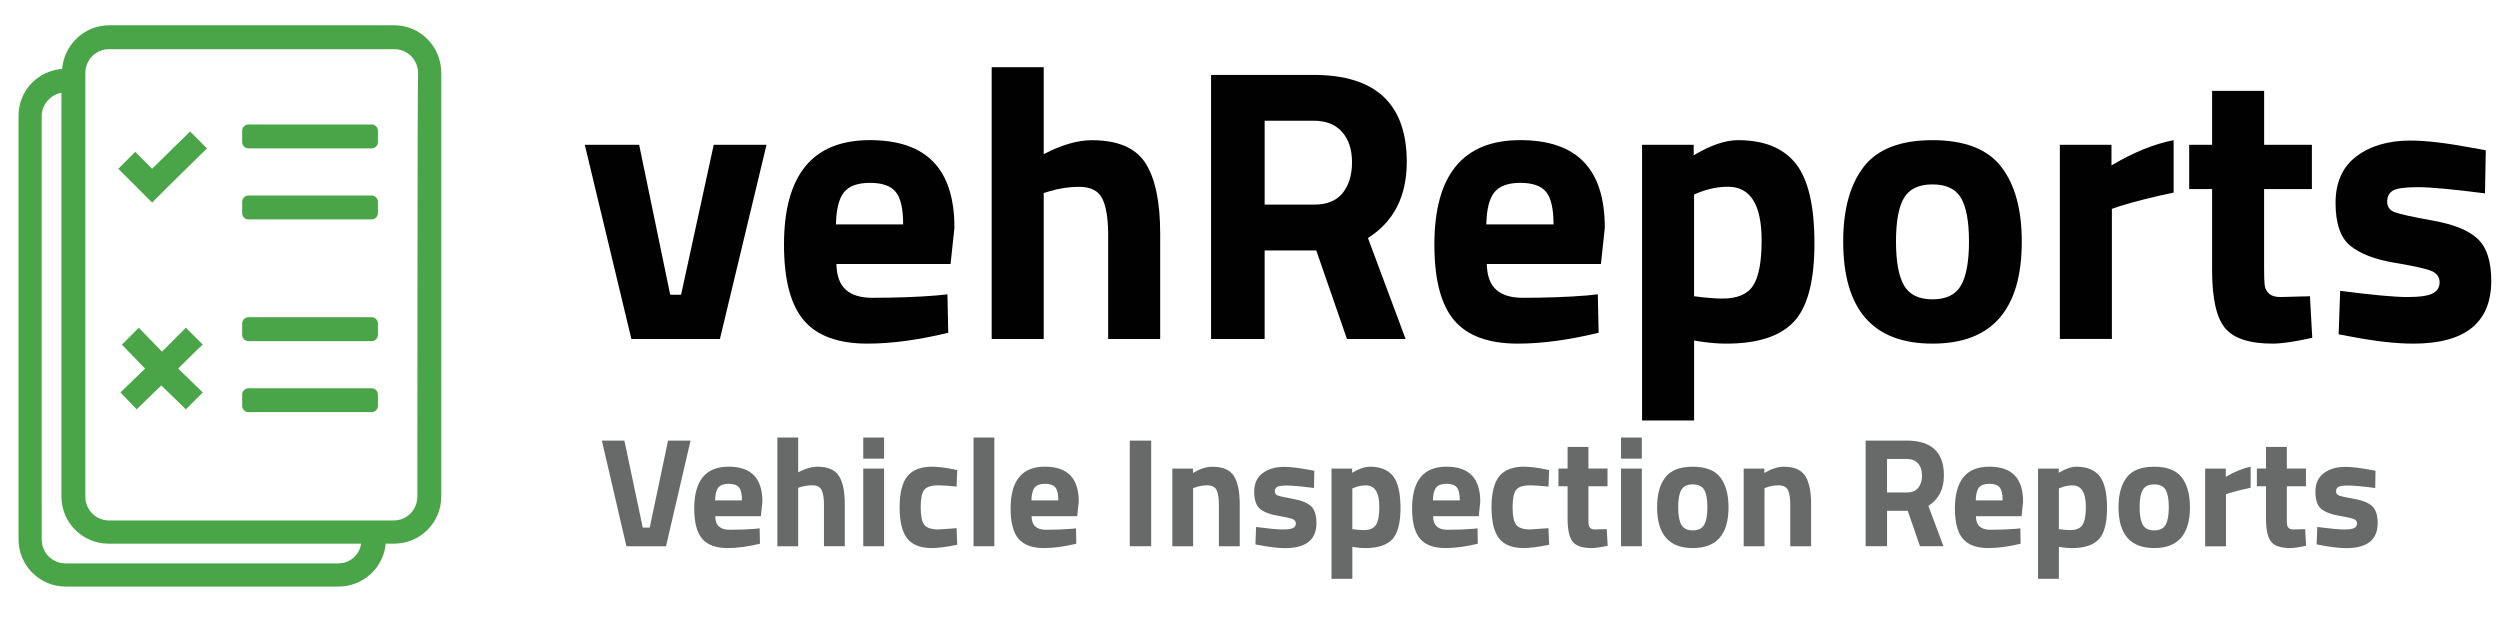 <?xml version="1.0" encoding="UTF-8"?><svg id="Layer_1" xmlns="http://www.w3.org/2000/svg" viewBox="0 0 794.61 200"><g style="isolation:isolate;"><path d="m212.33,140.05h7.16l-7.8,33.57h-12.59l-7.8-33.57h7.16l5.83,27.64h2.22l5.82-27.64Z" style="fill:#686969; stroke-width:0px;"/><path d="m228.55,167.37c.77.68,1.88,1.01,3.33,1.01,3.06,0,5.79-.1,8.19-.3l1.38-.15.1,4.89c-3.78.92-7.21,1.38-10.27,1.38-3.72,0-6.42-.99-8.1-2.96-1.68-1.97-2.52-5.18-2.52-9.63,0-8.85,3.64-13.28,10.91-13.28s10.76,3.72,10.76,11.16l-.49,4.59h-14.51c.03,1.51.44,2.61,1.21,3.28Zm7.28-8.32c0-1.97-.31-3.35-.94-4.12-.63-.77-1.72-1.16-3.28-1.16s-2.67.4-3.31,1.21c-.64.81-.98,2.17-1.01,4.07h8.54Z" style="fill:#686969; stroke-width:0px;"/><path d="m253.7,173.62h-6.62v-34.56h6.62v11.06c2.27-1.18,4.31-1.78,6.12-1.78,3.29,0,5.56.97,6.81,2.91,1.25,1.94,1.88,4.94,1.88,8.98v13.38h-6.62v-13.23c0-2.07-.25-3.61-.74-4.62-.49-1-1.48-1.51-2.96-1.51-1.28,0-2.57.2-3.85.59l-.64.2v18.56Z" style="fill:#686969; stroke-width:0px;"/><path d="m274.38,145.78v-6.71h6.62v6.71h-6.62Zm0,27.84v-24.68h6.62v24.68h-6.62Z" style="fill:#686969; stroke-width:0px;"/><path d="m296.35,148.34c1.71,0,3.9.26,6.57.79l1.33.3-.2,5.23c-2.6-.26-4.53-.4-5.78-.4-2.27,0-3.78.49-4.52,1.46-.74.97-1.11,2.81-1.11,5.5s.37,4.55,1.11,5.55c.74,1,2.26,1.51,4.57,1.51l5.73-.4.2,5.28c-3.52.69-6.2,1.04-8.05,1.04-3.65,0-6.28-1.03-7.87-3.09-1.6-2.06-2.39-5.36-2.39-9.9s.82-7.82,2.47-9.85c1.65-2.02,4.29-3.04,7.95-3.04Z" style="fill:#686969; stroke-width:0px;"/><path d="m309.43,173.62v-34.56h6.61v34.56h-6.61Z" style="fill:#686969; stroke-width:0px;"/><path d="m329.1,167.37c.77.68,1.88,1.01,3.33,1.01,3.06,0,5.79-.1,8.19-.3l1.38-.15.1,4.89c-3.78.92-7.21,1.38-10.27,1.38-3.72,0-6.42-.99-8.1-2.96-1.68-1.97-2.52-5.18-2.52-9.63,0-8.85,3.64-13.28,10.91-13.28s10.76,3.72,10.76,11.16l-.49,4.59h-14.51c.03,1.51.44,2.61,1.21,3.28Zm7.28-8.32c0-1.97-.31-3.35-.94-4.12-.63-.77-1.72-1.16-3.28-1.16s-2.67.4-3.31,1.21c-.64.81-.98,2.17-1.01,4.07h8.54Z" style="fill:#686969; stroke-width:0px;"/><path d="m359.09,173.62v-33.57h6.81v33.57h-6.81Z" style="fill:#686969; stroke-width:0px;"/><path d="m379.23,173.62h-6.62v-24.68h6.57v1.38c2.24-1.32,4.29-1.97,6.17-1.97,3.29,0,5.56.97,6.81,2.91,1.25,1.94,1.88,4.94,1.88,8.98v13.38h-6.62v-13.18c0-2.11-.25-3.66-.74-4.67-.49-1-1.48-1.51-2.96-1.51-1.35,0-2.65.23-3.9.69l-.59.2v18.46Z" style="fill:#686969; stroke-width:0px;"/><path d="m417.64,155.11c-4.08-.53-6.94-.79-8.56-.79s-2.68.15-3.16.44c-.48.3-.72.76-.72,1.41s.32,1.09.96,1.33c.64.25,2.29.61,4.94,1.09,2.65.48,4.53,1.26,5.65,2.35,1.12,1.09,1.68,2.85,1.68,5.28,0,5.33-3.31,8-9.92,8-2.17,0-4.81-.3-7.9-.89l-1.58-.3.2-5.53c4.08.53,6.92.79,8.52.79s2.68-.16,3.26-.47c.58-.31.86-.78.86-1.41s-.3-1.09-.91-1.38c-.61-.3-2.19-.66-4.74-1.09-2.55-.43-4.45-1.15-5.7-2.17-1.25-1.02-1.88-2.84-1.88-5.46s.89-4.59,2.67-5.92,4.06-2,6.86-2c1.94,0,4.59.31,7.95.94l1.63.3-.1,5.48Z" style="fill:#686969; stroke-width:0px;"/><path d="m423.21,183.99v-35.05h6.57v1.33c2.14-1.28,4.01-1.93,5.63-1.93,3.32,0,5.78,1,7.36,2.99s2.37,5.37,2.37,10.14-.87,8.09-2.62,9.95-4.61,2.79-8.59,2.79c-1.09,0-2.25-.1-3.51-.3l-.59-.1v10.17h-6.62Zm10.91-29.72c-1.22,0-2.45.25-3.7.74l-.59.25v12.93c1.48.2,2.68.3,3.6.3,1.91,0,3.22-.56,3.92-1.68.71-1.12,1.06-3.03,1.06-5.73,0-4.54-1.43-6.81-4.29-6.81Z" style="fill:#686969; stroke-width:0px;"/><path d="m456.71,167.37c.77.68,1.88,1.01,3.33,1.01,3.06,0,5.79-.1,8.2-.3l1.38-.15.1,4.89c-3.79.92-7.21,1.38-10.27,1.38-3.72,0-6.42-.99-8.1-2.96-1.68-1.97-2.52-5.18-2.52-9.63,0-8.85,3.64-13.28,10.91-13.28s10.76,3.72,10.76,11.16l-.49,4.59h-14.51c.03,1.51.44,2.61,1.21,3.28Zm7.28-8.32c0-1.97-.31-3.35-.94-4.12-.63-.77-1.72-1.16-3.28-1.16s-2.67.4-3.31,1.21c-.64.81-.98,2.17-1.01,4.07h8.54Z" style="fill:#686969; stroke-width:0px;"/><path d="m484.48,148.34c1.71,0,3.9.26,6.57.79l1.33.3-.2,5.23c-2.6-.26-4.53-.4-5.78-.4-2.27,0-3.78.49-4.52,1.46s-1.11,2.81-1.11,5.5.37,4.55,1.11,5.55,2.26,1.51,4.57,1.51l5.73-.4.2,5.28c-3.52.69-6.2,1.04-8.05,1.04-3.65,0-6.28-1.03-7.87-3.09-1.6-2.06-2.39-5.36-2.39-9.9s.82-7.82,2.47-9.85c1.65-2.02,4.29-3.04,7.95-3.04Z" style="fill:#686969; stroke-width:0px;"/><path d="m510.94,154.56h-6.07v10.12c0,.99.02,1.69.07,2.1.05.41.23.76.54,1.06.31.3.8.44,1.46.44l3.75-.1.3,5.28c-2.21.49-3.88.74-5.04.74-2.96,0-4.99-.67-6.07-2s-1.63-3.79-1.63-7.38v-10.27h-2.91v-5.63h2.91v-6.86h6.62v6.86h6.07v5.63Z" style="fill:#686969; stroke-width:0px;"/><path d="m515.23,145.78v-6.71h6.62v6.71h-6.62Zm0,27.84v-24.68h6.62v24.68h-6.62Z" style="fill:#686969; stroke-width:0px;"/><path d="m529.3,151.72c1.74-2.25,4.66-3.38,8.74-3.38s6.99,1.13,8.74,3.38c1.74,2.25,2.62,5.42,2.62,9.5,0,8.66-3.79,12.98-11.35,12.98s-11.35-4.33-11.35-12.98c0-4.08.87-7.25,2.62-9.5Zm5.11,15.08c.67,1.18,1.88,1.78,3.63,1.78s2.95-.59,3.63-1.78c.67-1.18,1.01-3.04,1.01-5.58s-.34-4.38-1.01-5.53c-.67-1.15-1.88-1.73-3.63-1.73s-2.95.58-3.63,1.73c-.67,1.15-1.01,3-1.01,5.53s.34,4.39,1.01,5.58Z" style="fill:#686969; stroke-width:0px;"/><path d="m560.84,173.62h-6.62v-24.68h6.57v1.38c2.24-1.32,4.29-1.97,6.17-1.97,3.29,0,5.56.97,6.81,2.91,1.25,1.94,1.88,4.94,1.88,8.98v13.38h-6.62v-13.18c0-2.11-.25-3.66-.74-4.67-.49-1-1.48-1.51-2.96-1.51-1.35,0-2.65.23-3.9.69l-.59.2v18.46Z" style="fill:#686969; stroke-width:0px;"/><path d="m599.79,162.36v11.25h-6.81v-33.57h13.03c7.9,0,11.85,3.69,11.85,11.06,0,4.38-1.65,7.6-4.94,9.68l4.79,12.83h-7.45l-3.9-11.25h-6.57Zm9.92-7.31c.79-.99,1.18-2.29,1.18-3.9s-.42-2.9-1.26-3.85c-.84-.95-2.05-1.43-3.63-1.43h-6.22v10.66h6.32c1.61,0,2.81-.49,3.6-1.48Z" style="fill:#686969; stroke-width:0px;"/><path d="m629.24,167.37c.77.68,1.88,1.01,3.33,1.01,3.06,0,5.79-.1,8.2-.3l1.38-.15.1,4.89c-3.79.92-7.21,1.38-10.27,1.38-3.72,0-6.42-.99-8.1-2.96-1.68-1.97-2.52-5.18-2.52-9.63,0-8.85,3.64-13.28,10.91-13.28s10.76,3.72,10.76,11.16l-.49,4.59h-14.51c.03,1.51.44,2.61,1.21,3.28Zm7.28-8.32c0-1.97-.31-3.35-.94-4.12-.63-.77-1.72-1.16-3.28-1.16s-2.67.4-3.31,1.21c-.64.81-.98,2.17-1.01,4.07h8.54Z" style="fill:#686969; stroke-width:0px;"/><path d="m647.78,183.99v-35.05h6.57v1.33c2.14-1.28,4.01-1.93,5.63-1.93,3.32,0,5.78,1,7.36,2.99s2.37,5.37,2.37,10.14-.87,8.09-2.62,9.95-4.61,2.79-8.59,2.79c-1.09,0-2.25-.1-3.51-.3l-.59-.1v10.17h-6.62Zm10.91-29.72c-1.22,0-2.45.25-3.7.74l-.59.25v12.93c1.48.2,2.68.3,3.6.3,1.91,0,3.22-.56,3.92-1.68.71-1.12,1.06-3.03,1.06-5.73,0-4.54-1.43-6.81-4.29-6.81Z" style="fill:#686969; stroke-width:0px;"/><path d="m675.96,151.72c1.74-2.25,4.66-3.38,8.74-3.38s6.99,1.13,8.74,3.38c1.74,2.25,2.62,5.42,2.62,9.5,0,8.66-3.79,12.98-11.35,12.98s-11.35-4.33-11.35-12.98c0-4.08.87-7.25,2.62-9.5Zm5.11,15.08c.67,1.18,1.88,1.78,3.63,1.78s2.95-.59,3.63-1.78c.67-1.18,1.01-3.04,1.01-5.58s-.34-4.38-1.01-5.53c-.67-1.15-1.88-1.73-3.63-1.73s-2.95.58-3.63,1.73c-.67,1.15-1.01,3-1.01,5.53s.34,4.39,1.01,5.58Z" style="fill:#686969; stroke-width:0px;"/><path d="m700.89,173.62v-24.68h6.57v2.62c2.76-1.65,5.4-2.71,7.9-3.21v6.67c-2.67.56-4.95,1.13-6.86,1.73l-.99.35v16.54h-6.62Z" style="fill:#686969; stroke-width:0px;"/><path d="m732.93,154.56h-6.07v10.12c0,.99.02,1.69.07,2.1.05.41.23.76.54,1.06.31.3.8.44,1.46.44l3.75-.1.3,5.28c-2.21.49-3.88.74-5.04.74-2.96,0-4.99-.67-6.07-2s-1.63-3.79-1.63-7.38v-10.27h-2.91v-5.63h2.91v-6.86h6.62v6.86h6.07v5.63Z" style="fill:#686969; stroke-width:0px;"/><path d="m754.95,155.11c-4.08-.53-6.94-.79-8.57-.79s-2.68.15-3.16.44c-.48.3-.72.76-.72,1.41s.32,1.09.96,1.33c.64.25,2.29.61,4.94,1.09,2.65.48,4.53,1.26,5.65,2.35,1.12,1.09,1.68,2.85,1.68,5.28,0,5.33-3.31,8-9.92,8-2.17,0-4.81-.3-7.9-.89l-1.58-.3.2-5.53c4.08.53,6.92.79,8.52.79s2.68-.16,3.26-.47c.58-.31.86-.78.86-1.41s-.3-1.09-.91-1.38c-.61-.3-2.19-.66-4.74-1.09-2.55-.43-4.45-1.15-5.7-2.17-1.25-1.02-1.88-2.84-1.88-5.46s.89-4.59,2.67-5.92c1.78-1.33,4.06-2,6.86-2,1.94,0,4.59.31,7.95.94l1.63.3-.1,5.48Z" style="fill:#686969; stroke-width:0px;"/></g><g style="isolation:isolate;"><path d="m185.87,46.03h17.28l9.87,47.64h3.46l10.37-47.64h16.78l-14.81,61.71h-28.14l-14.81-61.71Z" style="fill:#010101; stroke-width:0px;"/><path d="m268.86,92.12c1.93,1.69,4.71,2.53,8.33,2.53,7.65,0,14.48-.25,20.49-.74l3.46-.37.25,12.22c-9.46,2.3-18.02,3.46-25.67,3.46-9.3,0-16.04-2.47-20.24-7.41-4.2-4.94-6.29-12.96-6.29-24.07,0-22.13,9.09-33.2,27.27-33.2s26.9,9.3,26.9,27.89l-1.23,11.48h-36.28c.08,3.79,1.09,6.52,3.02,8.21Zm18.2-20.8c0-4.94-.78-8.37-2.34-10.3-1.56-1.93-4.3-2.9-8.21-2.9s-6.66,1.01-8.27,3.02c-1.6,2.02-2.45,5.41-2.53,10.18h21.35Z" style="fill:#010101; stroke-width:0px;"/><path d="m331.74,107.74h-16.54V21.35h16.54v27.65c5.68-2.96,10.78-4.44,15.3-4.44,8.23,0,13.9,2.43,17.03,7.28,3.13,4.86,4.69,12.34,4.69,22.46v33.45h-16.54v-33.07c0-5.18-.62-9.03-1.85-11.54-1.23-2.51-3.7-3.76-7.4-3.76-3.21,0-6.42.49-9.63,1.48l-1.6.49v46.4Z" style="fill:#010101; stroke-width:0px;"/><path d="m401.96,79.6v28.14h-17.03V23.81h32.58c19.75,0,29.62,9.22,29.62,27.65,0,10.94-4.12,19.01-12.34,24.19l11.97,32.09h-18.64l-9.75-28.14h-16.41Zm24.81-18.27c1.97-2.47,2.96-5.72,2.96-9.75s-1.05-7.24-3.15-9.63c-2.1-2.39-5.12-3.58-9.07-3.58h-15.55v26.66h15.8c4.03,0,7.03-1.23,9.01-3.7Z" style="fill:#010101; stroke-width:0px;"/><path d="m475.58,92.12c1.93,1.69,4.71,2.53,8.33,2.53,7.65,0,14.48-.25,20.49-.74l3.46-.37.25,12.22c-9.46,2.3-18.02,3.46-25.67,3.46-9.3,0-16.04-2.47-20.24-7.41s-6.29-12.96-6.29-24.07c0-22.13,9.09-33.2,27.27-33.2s26.9,9.3,26.9,27.89l-1.23,11.48h-36.28c.08,3.79,1.09,6.52,3.02,8.21Zm18.2-20.8c0-4.94-.78-8.37-2.34-10.3-1.56-1.93-4.3-2.9-8.21-2.9s-6.66,1.01-8.27,3.02c-1.6,2.02-2.45,5.41-2.53,10.18h21.35Z" style="fill:#010101; stroke-width:0px;"/><path d="m521.92,133.65V46.03h16.41v3.33c5.35-3.21,10.04-4.81,14.07-4.81,8.31,0,14.44,2.49,18.39,7.47,3.95,4.98,5.92,13.43,5.92,25.36s-2.18,20.22-6.54,24.87c-4.36,4.65-11.52,6.97-21.47,6.97-2.71,0-5.64-.25-8.76-.74l-1.48-.25v25.42h-16.54Zm27.27-74.29c-3.04,0-6.13.62-9.26,1.85l-1.48.62v32.33c3.7.49,6.7.74,9.01.74,4.77,0,8.04-1.4,9.81-4.2,1.77-2.8,2.65-7.57,2.65-14.32,0-11.35-3.58-17.03-10.74-17.03Z" style="fill:#010101; stroke-width:0px;"/><path d="m592.39,53c4.36-5.63,11.64-8.45,21.84-8.45s17.48,2.82,21.84,8.45c4.36,5.64,6.54,13.56,6.54,23.76,0,21.64-9.46,32.46-28.38,32.46s-28.38-10.82-28.38-32.46c0-10.2,2.18-18.12,6.54-23.76Zm12.77,37.7c1.69,2.96,4.71,4.44,9.07,4.44s7.38-1.48,9.07-4.44c1.69-2.96,2.53-7.61,2.53-13.95s-.84-10.94-2.53-13.82c-1.69-2.88-4.71-4.32-9.07-4.32s-7.39,1.44-9.07,4.32c-1.69,2.88-2.53,7.49-2.53,13.82s.84,10.98,2.53,13.95Z" style="fill:#010101; stroke-width:0px;"/><path d="m654.71,107.74v-61.71h16.41v6.54c6.91-4.11,13.49-6.79,19.75-8.02v16.66c-6.66,1.4-12.38,2.84-17.15,4.32l-2.47.86v41.34h-16.54Z" style="fill:#010101; stroke-width:0px;"/><path d="m734.81,60.1h-15.18v25.3c0,2.47.06,4.22.19,5.25.12,1.03.57,1.91,1.36,2.65.78.74,1.99,1.11,3.64,1.11l9.38-.25.74,13.21c-5.51,1.23-9.71,1.85-12.59,1.85-7.4,0-12.46-1.67-15.18-5s-4.07-9.48-4.07-18.45v-25.67h-7.28v-14.07h7.28v-17.15h16.54v17.15h15.18v14.07Z" style="fill:#010101; stroke-width:0px;"/><path d="m789.85,61.46c-10.2-1.31-17.34-1.97-21.41-1.97s-6.71.37-7.9,1.11c-1.19.74-1.79,1.91-1.79,3.52s.8,2.71,2.41,3.33,5.72,1.52,12.34,2.71c6.62,1.19,11.33,3.15,14.13,5.86,2.8,2.72,4.2,7.12,4.2,13.21,0,13.33-8.27,19.99-24.81,19.99-5.43,0-12.01-.74-19.75-2.22l-3.95-.74.49-13.82c10.2,1.32,17.3,1.97,21.29,1.97s6.71-.39,8.15-1.17c1.44-.78,2.16-1.95,2.16-3.52s-.76-2.71-2.28-3.46c-1.52-.74-5.47-1.64-11.85-2.71-6.38-1.07-11.13-2.88-14.25-5.43-3.13-2.55-4.69-7.1-4.69-13.64s2.22-11.48,6.66-14.81c4.44-3.33,10.16-5,17.15-5,4.85,0,11.48.78,19.87,2.35l4.07.74-.25,13.7Z" style="fill:#010101; stroke-width:0px;"/></g><g id="_04eaf462-5ba1-42ff-ab4a-5c8dc8e1b5e1"><path d="m125.27,8.03H34.73c-7.83,0-14.31,6.04-14.98,13.86-7.83.67-13.86,6.93-13.86,14.98v134.59c0,8.27,6.71,14.98,14.98,14.98h86.75c7.83,0,14.31-6.04,14.98-13.64h2.68c8.27,0,14.98-6.71,14.98-14.98V23.23c0-8.5-6.71-15.2-14.98-15.2h0Zm-17.66,171.04H20.86c-4.25,0-7.6-3.35-7.6-7.6V36.87c0-3.58,2.68-6.71,6.26-7.38v128.33c0,8.27,6.71,14.98,14.98,14.98h80.26c-.45,3.58-3.58,6.26-7.15,6.26h0Zm25.04-21.24c0,4.25-3.35,7.6-7.6,7.6H34.73c-4.25,0-7.6-3.35-7.6-7.6V23.23c0-4.25,3.35-7.6,7.6-7.6h90.55c4.25,0,7.6,3.35,7.6,7.6-.22,0-.22,134.59-.22,134.59Zm-76.02-40.69l7.83,7.6-5.37,5.37-7.83-7.6-7.83,7.6-5.14-5.37,7.83-7.6-7.38-7.6,5.37-5.37,7.38,7.6,7.6-7.6,5.37,5.37c-.22,0-7.83,7.6-7.83,7.6Zm-2.91-58.13l-5.37,5.37-5.37-5.37-5.37-5.37,5.37-5.37,5.37,5.37,12.07-11.85,5.37,5.37-12.07,11.85Zm64.39-11.85h-39.13c-1.12,0-2.01-.89-2.01-2.01v-3.58c0-1.12.89-2.01,2.01-2.01h39.13c1.12,0,2.01.89,2.01,2.01v3.58c0,1.12-.89,2.01-2.01,2.01Zm0,22.58h-39.13c-1.12,0-2.01-.89-2.01-2.01v-3.58c0-1.12.89-2.01,2.01-2.01h39.13c1.12,0,2.01.89,2.01,2.01v3.58c0,1.12-.89,2.01-2.01,2.01Zm0,38.68h-39.13c-1.12,0-2.01-.89-2.01-2.01v-3.58c0-1.12.89-2.01,2.01-2.01h39.13c1.12,0,2.01.89,2.01,2.01v3.58c0,1.12-.89,2.01-2.01,2.01Zm0,22.58h-39.13c-1.12,0-2.01-.89-2.01-2.01v-3.58c0-1.12.89-2.01,2.01-2.01h39.13c1.12,0,2.01.89,2.01,2.01v3.58c0,1.12-.89,2.01-2.01,2.01Z" style="fill:#49a548; stroke-width:0px;"/></g></svg>